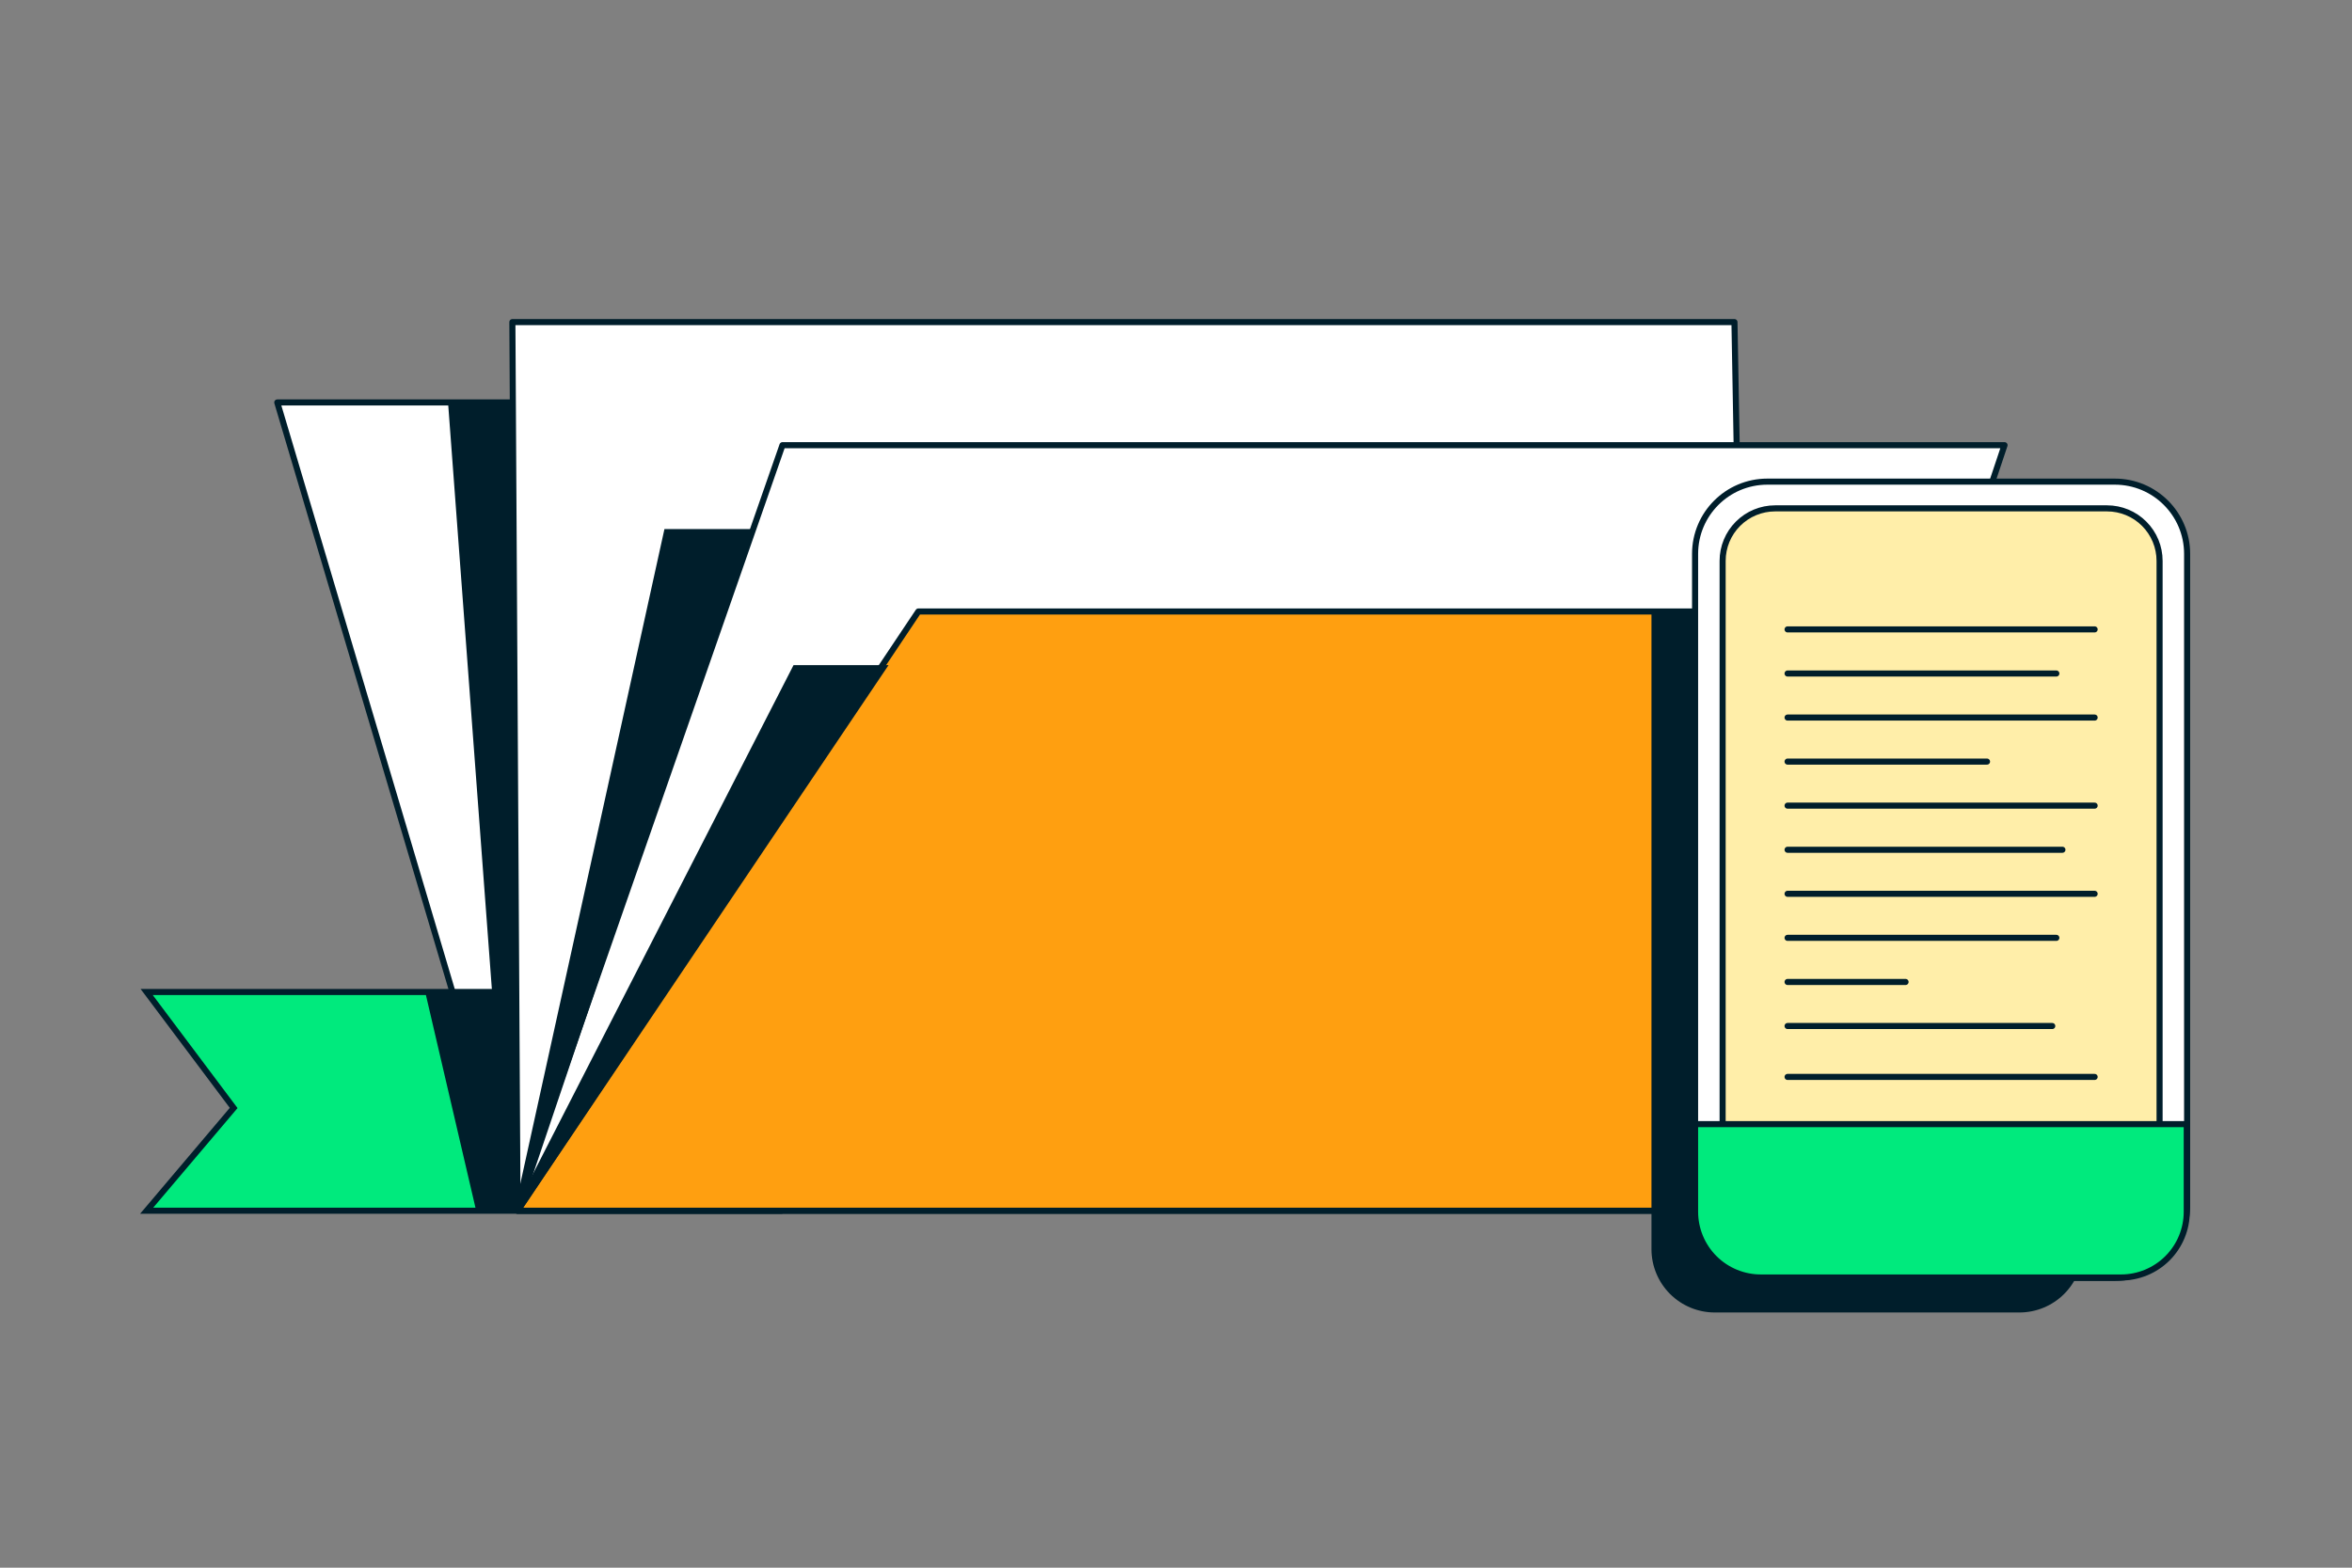 <?xml version="1.0" encoding="utf-8"?>
<svg xmlns="http://www.w3.org/2000/svg" width="387" height="258" viewBox="0 0 387 258" fill="none">
<rect x="0" y="0" width="387" height="258" fill="#808080" stroke="none"/>
<path d="M85.147 199.255L45.623 66.233H246.707L287.998 199.255H85.147Z" fill="white" stroke="#001E2B" stroke-linecap="round" stroke-linejoin="round"/>
<path d="M128.23 199.255H24.129L38.446 182.342L24.129 163.253H128.23V199.255Z" fill="#00EA7D" stroke="#001E2B" stroke-miterlimit="10"/>
<path d="M85.147 198.293L84.306 53.01H285.39L287.998 198.293H85.147Z" fill="white" stroke="#001E2B" stroke-linecap="round" stroke-linejoin="round"/>
<path d="M85.147 198.294L128.746 73.265H329.83L287.998 198.294H85.147Z" fill="white" stroke="#001E2B" stroke-linecap="round" stroke-linejoin="round"/>
<path d="M85.147 199.255L151.105 100.636H352.189L287.998 199.255H85.147Z" fill="#FF9F10" stroke="#001E2B" stroke-linecap="round" stroke-linejoin="round"/>
<path d="M271.698 101.081H332.271C335.035 101.081 337.686 102.179 339.64 104.134C341.595 106.088 342.693 108.739 342.693 111.503V205.578C342.693 208.342 341.595 210.993 339.64 212.948C337.686 214.902 335.035 216 332.271 216H282.156C279.392 216 276.741 214.902 274.787 212.948C272.832 210.993 271.734 208.342 271.734 205.578V101.081H271.698Z" fill="#001E2B"/>
<path d="M74.268 66.846L81.421 162.616H84.582L84.294 66.63L74.268 66.846Z" fill="#001E2B" stroke="#001E2B" stroke-miterlimit="10"/>
<path d="M122.856 87.57H109.73L85.147 199.255L122.856 87.57Z" fill="#001E2B" stroke="#001E2B" stroke-miterlimit="10"/>
<path d="M145.263 109.965H130.874L85.147 199.255L145.263 109.965Z" fill="#001E2B" stroke="#001E2B" stroke-miterlimit="10"/>
<path d="M70.53 163.481L78.728 198.678H85.147L84.582 163.481H70.53Z" fill="#001E2B" stroke="#001E2B" stroke-miterlimit="10"/>
<path d="M347.982 79.264H290.799C284.233 79.264 278.91 84.586 278.91 91.152V198.426C278.91 204.992 284.233 210.314 290.799 210.314H347.982C354.548 210.314 359.871 204.992 359.871 198.426V91.152C359.871 84.586 354.548 79.264 347.982 79.264Z" fill="white" stroke="#001E2B" stroke-linecap="round" stroke-linejoin="round"/>
<path d="M283.442 184.746V92.306C283.442 90.014 284.353 87.815 285.974 86.195C287.595 84.574 289.793 83.663 292.085 83.663H346.696C348.988 83.663 351.186 84.574 352.807 86.195C354.428 87.815 355.339 90.014 355.339 92.306V184.746" fill="#FFEEA9"/>
<path d="M283.442 184.746V92.306C283.442 90.014 284.353 87.815 285.974 86.195C287.595 84.574 289.793 83.663 292.085 83.663H346.696C348.988 83.663 351.186 84.574 352.807 86.195C354.428 87.815 355.339 90.014 355.339 92.306V184.746" stroke="#001E2B" stroke-linecap="round" stroke-linejoin="round"/>
<path d="M278.91 184.999V199.424C278.91 200.849 279.192 202.261 279.74 203.578C280.287 204.894 281.089 206.089 282.1 207.095C283.111 208.1 284.311 208.896 285.631 209.436C286.95 209.976 288.363 210.25 289.789 210.242H348.992C351.861 210.242 354.613 209.102 356.642 207.074C358.671 205.045 359.81 202.293 359.81 199.424V184.999H278.91Z" fill="#00EA7D" stroke="#001E2B" stroke-miterlimit="10"/>
<path d="M294.129 103.582H344.652" stroke="#001E2B" stroke-linecap="round" stroke-linejoin="round"/>
<path d="M294.129 110.842H338.353" stroke="#001E2B" stroke-linecap="round" stroke-linejoin="round"/>
<path d="M294.129 118.091H344.652" stroke="#001E2B" stroke-linecap="round" stroke-linejoin="round"/>
<path d="M294.129 125.339H326.945" stroke="#001E2B" stroke-linecap="round" stroke-linejoin="round"/>
<path d="M294.129 132.588H344.652" stroke="#001E2B" stroke-linecap="round" stroke-linejoin="round"/>
<path d="M294.129 139.848H339.351" stroke="#001E2B" stroke-linecap="round" stroke-linejoin="round"/>
<path d="M294.129 147.097H344.652" stroke="#001E2B" stroke-linecap="round" stroke-linejoin="round"/>
<path d="M294.129 154.345H338.353" stroke="#001E2B" stroke-linecap="round" stroke-linejoin="round"/>
<path d="M294.129 161.606H313.542" stroke="#001E2B" stroke-linecap="round" stroke-linejoin="round"/>
<path d="M294.129 168.855H337.68" stroke="#001E2B" stroke-linecap="round" stroke-linejoin="round"/>
<path d="M294.129 177.233H344.652" stroke="#001E2B" stroke-linecap="round" stroke-linejoin="round"/>
</svg>